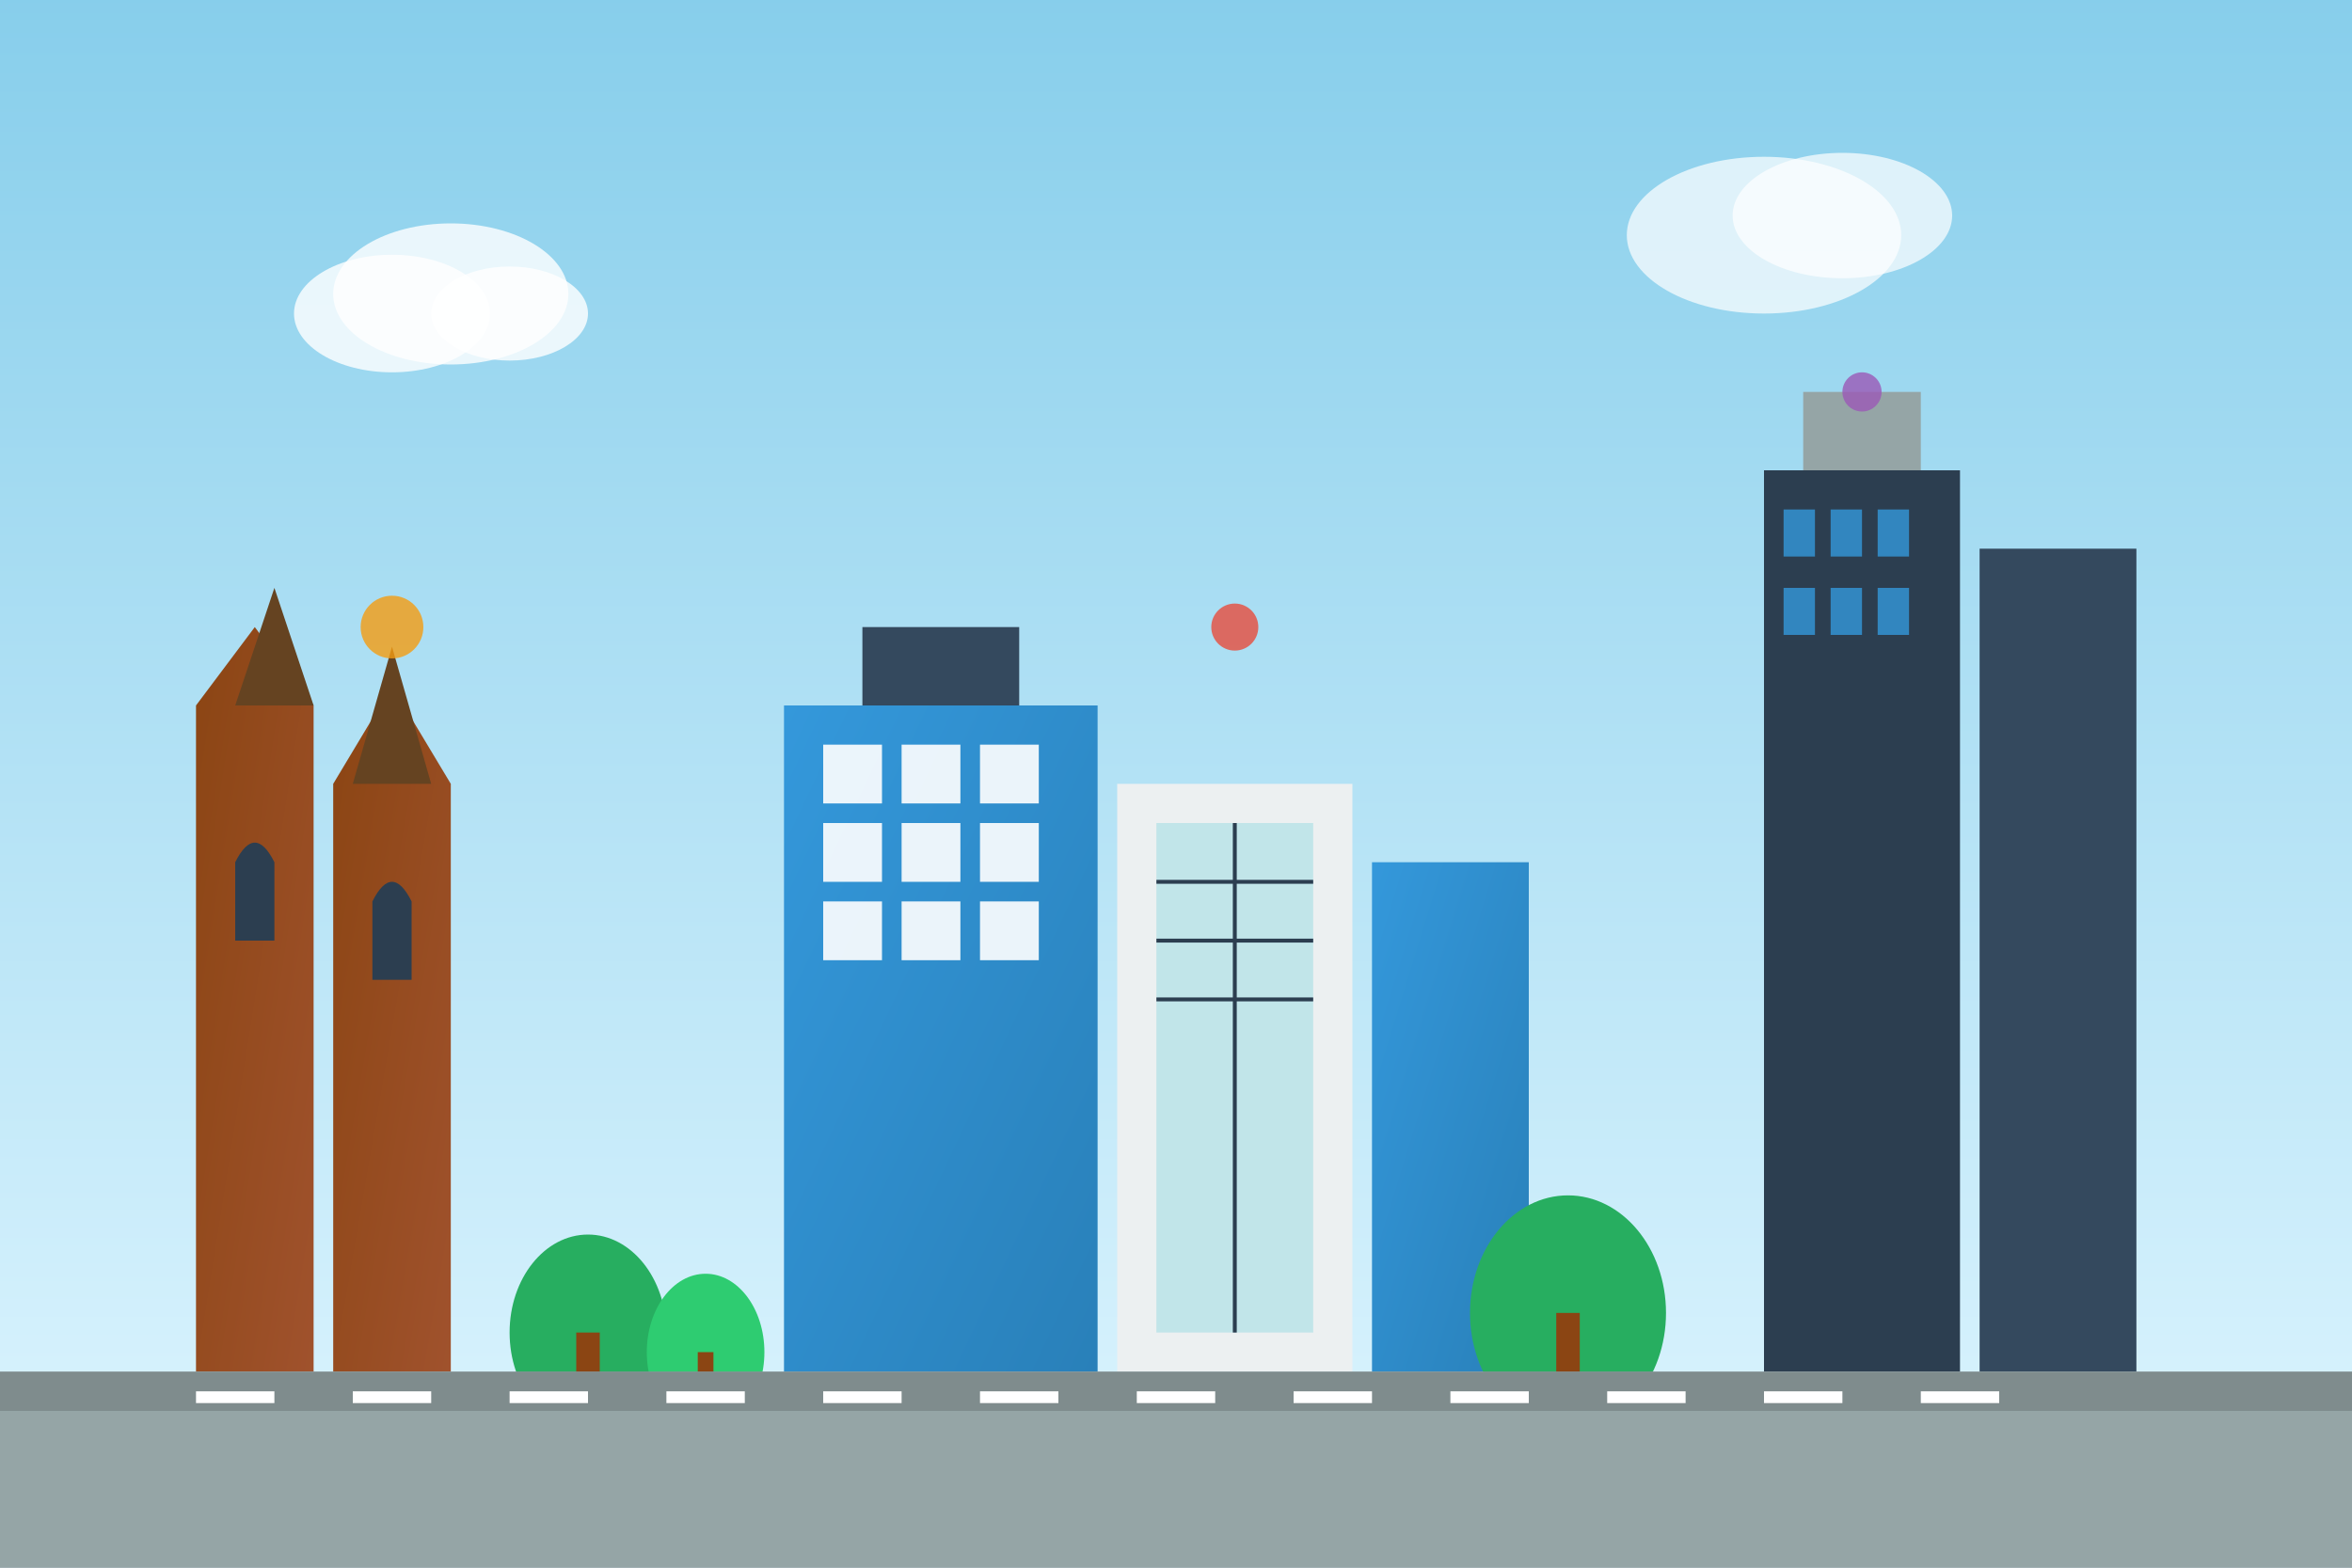 <svg width="600" height="400" viewBox="0 0 600 400" fill="none" xmlns="http://www.w3.org/2000/svg">
  <rect x="0" y="0" width="600" height="400" fill="#333333" stroke="none"/>
  <!-- German architecture landscape banner -->
  <defs>
    <linearGradient id="skyGradient" x1="0%" y1="0%" x2="0%" y2="100%">
      <stop offset="0%" style="stop-color:#87CEEB"/>
      <stop offset="100%" style="stop-color:#E0F6FF"/>
    </linearGradient>
    <linearGradient id="modernBuilding" x1="0%" y1="0%" x2="100%" y2="100%">
      <stop offset="0%" style="stop-color:#3498db"/>
      <stop offset="100%" style="stop-color:#2980b9"/>
    </linearGradient>
    <linearGradient id="historicalBuilding" x1="0%" y1="0%" x2="100%" y2="100%">
      <stop offset="0%" style="stop-color:#8B4513"/>
      <stop offset="100%" style="stop-color:#A0522D"/>
    </linearGradient>
  </defs>
  
  <!-- Sky background -->
  <rect width="600" height="400" fill="url(#skyGradient)"/>
  
  <!-- Clouds -->
  <ellipse cx="100" cy="80" rx="25" ry="15" fill="white" opacity="0.8"/>
  <ellipse cx="115" cy="75" rx="30" ry="18" fill="white" opacity="0.8"/>
  <ellipse cx="130" cy="80" rx="20" ry="12" fill="white" opacity="0.8"/>
  
  <ellipse cx="450" cy="60" rx="35" ry="20" fill="white" opacity="0.7"/>
  <ellipse cx="470" cy="55" rx="28" ry="16" fill="white" opacity="0.7"/>
  
  <!-- Historical Gothic Cathedral (left side) -->
  <polygon points="50,350 80,350 80,180 65,160 50,180" fill="url(#historicalBuilding)"/>
  <polygon points="85,350 115,350 115,200 100,175 85,200" fill="url(#historicalBuilding)"/>
  <polygon points="60,180 70,150 80,180" fill="#654321"/>
  <polygon points="90,200 100,165 110,200" fill="#654321"/>
  
  <!-- Gothic windows -->
  <path d="M60 220 Q65 210 70 220 L70 240 L60 240 Z" fill="#2c3e50"/>
  <path d="M95 230 Q100 220 105 230 L105 250 L95 250 Z" fill="#2c3e50"/>
  
  <!-- Modern Bauhaus-style building (center) -->
  <rect x="200" y="180" width="80" height="170" fill="url(#modernBuilding)"/>
  <rect x="220" y="160" width="40" height="20" fill="#34495e"/>
  <rect x="285" y="200" width="60" height="150" fill="#ecf0f1"/>
  <rect x="350" y="220" width="40" height="130" fill="url(#modernBuilding)"/>
  
  <!-- Modern windows (grid pattern) -->
  <rect x="210" y="190" width="15" height="15" fill="white" opacity="0.9"/>
  <rect x="230" y="190" width="15" height="15" fill="white" opacity="0.9"/>
  <rect x="250" y="190" width="15" height="15" fill="white" opacity="0.9"/>
  <rect x="210" y="210" width="15" height="15" fill="white" opacity="0.9"/>
  <rect x="230" y="210" width="15" height="15" fill="white" opacity="0.9"/>
  <rect x="250" y="210" width="15" height="15" fill="white" opacity="0.9"/>
  <rect x="210" y="230" width="15" height="15" fill="white" opacity="0.9"/>
  <rect x="230" y="230" width="15" height="15" fill="white" opacity="0.9"/>
  <rect x="250" y="230" width="15" height="15" fill="white" opacity="0.9"/>
  
  <!-- Glass facade -->
  <rect x="295" y="210" width="40" height="130" fill="#B0E0E6" opacity="0.7"/>
  <line x1="295" y1="225" x2="335" y2="225" stroke="#2c3e50" stroke-width="1"/>
  <line x1="295" y1="240" x2="335" y2="240" stroke="#2c3e50" stroke-width="1"/>
  <line x1="295" y1="255" x2="335" y2="255" stroke="#2c3e50" stroke-width="1"/>
  <line x1="315" y1="210" x2="315" y2="340" stroke="#2c3e50" stroke-width="1"/>
  
  <!-- Contemporary skyscraper (right side) -->
  <rect x="450" y="120" width="50" height="230" fill="#2c3e50"/>
  <rect x="505" y="140" width="40" height="210" fill="#34495e"/>
  <rect x="460" y="100" width="30" height="20" fill="#95a5a6"/>
  
  <!-- Skyscraper windows -->
  <rect x="455" y="130" width="8" height="12" fill="#3498db" opacity="0.8"/>
  <rect x="467" y="130" width="8" height="12" fill="#3498db" opacity="0.8"/>
  <rect x="479" y="130" width="8" height="12" fill="#3498db" opacity="0.8"/>
  <rect x="455" y="150" width="8" height="12" fill="#3498db" opacity="0.8"/>
  <rect x="467" y="150" width="8" height="12" fill="#3498db" opacity="0.8"/>
  <rect x="479" y="150" width="8" height="12" fill="#3498db" opacity="0.8"/>
  
  <!-- Trees and landscaping -->
  <ellipse cx="150" cy="340" rx="20" ry="25" fill="#27ae60"/>
  <rect x="147" y="340" width="6" height="15" fill="#8B4513"/>
  
  <ellipse cx="180" cy="345" rx="15" ry="20" fill="#2ecc71"/>
  <rect x="178" y="345" width="4" height="12" fill="#8B4513"/>
  
  <ellipse cx="400" cy="335" rx="25" ry="30" fill="#27ae60"/>
  <rect x="397" y="335" width="6" height="18" fill="#8B4513"/>
  
  <!-- Ground/street level -->
  <rect x="0" y="350" width="600" height="50" fill="#95a5a6"/>
  <rect x="0" y="350" width="600" height="10" fill="#7f8c8d"/>
  
  <!-- Street markings -->
  <rect x="50" y="355" width="20" height="3" fill="white"/>
  <rect x="90" y="355" width="20" height="3" fill="white"/>
  <rect x="130" y="355" width="20" height="3" fill="white"/>
  <rect x="170" y="355" width="20" height="3" fill="white"/>
  <rect x="210" y="355" width="20" height="3" fill="white"/>
  <rect x="250" y="355" width="20" height="3" fill="white"/>
  <rect x="290" y="355" width="20" height="3" fill="white"/>
  <rect x="330" y="355" width="20" height="3" fill="white"/>
  <rect x="370" y="355" width="20" height="3" fill="white"/>
  <rect x="410" y="355" width="20" height="3" fill="white"/>
  <rect x="450" y="355" width="20" height="3" fill="white"/>
  <rect x="490" y="355" width="20" height="3" fill="white"/>
  
  <!-- Decorative architectural elements -->
  <circle cx="100" cy="160" r="8" fill="#f39c12" opacity="0.8"/>
  <circle cx="315" cy="160" r="6" fill="#e74c3c" opacity="0.8"/>
  <circle cx="475" cy="100" r="5" fill="#9b59b6" opacity="0.8"/>
</svg>
